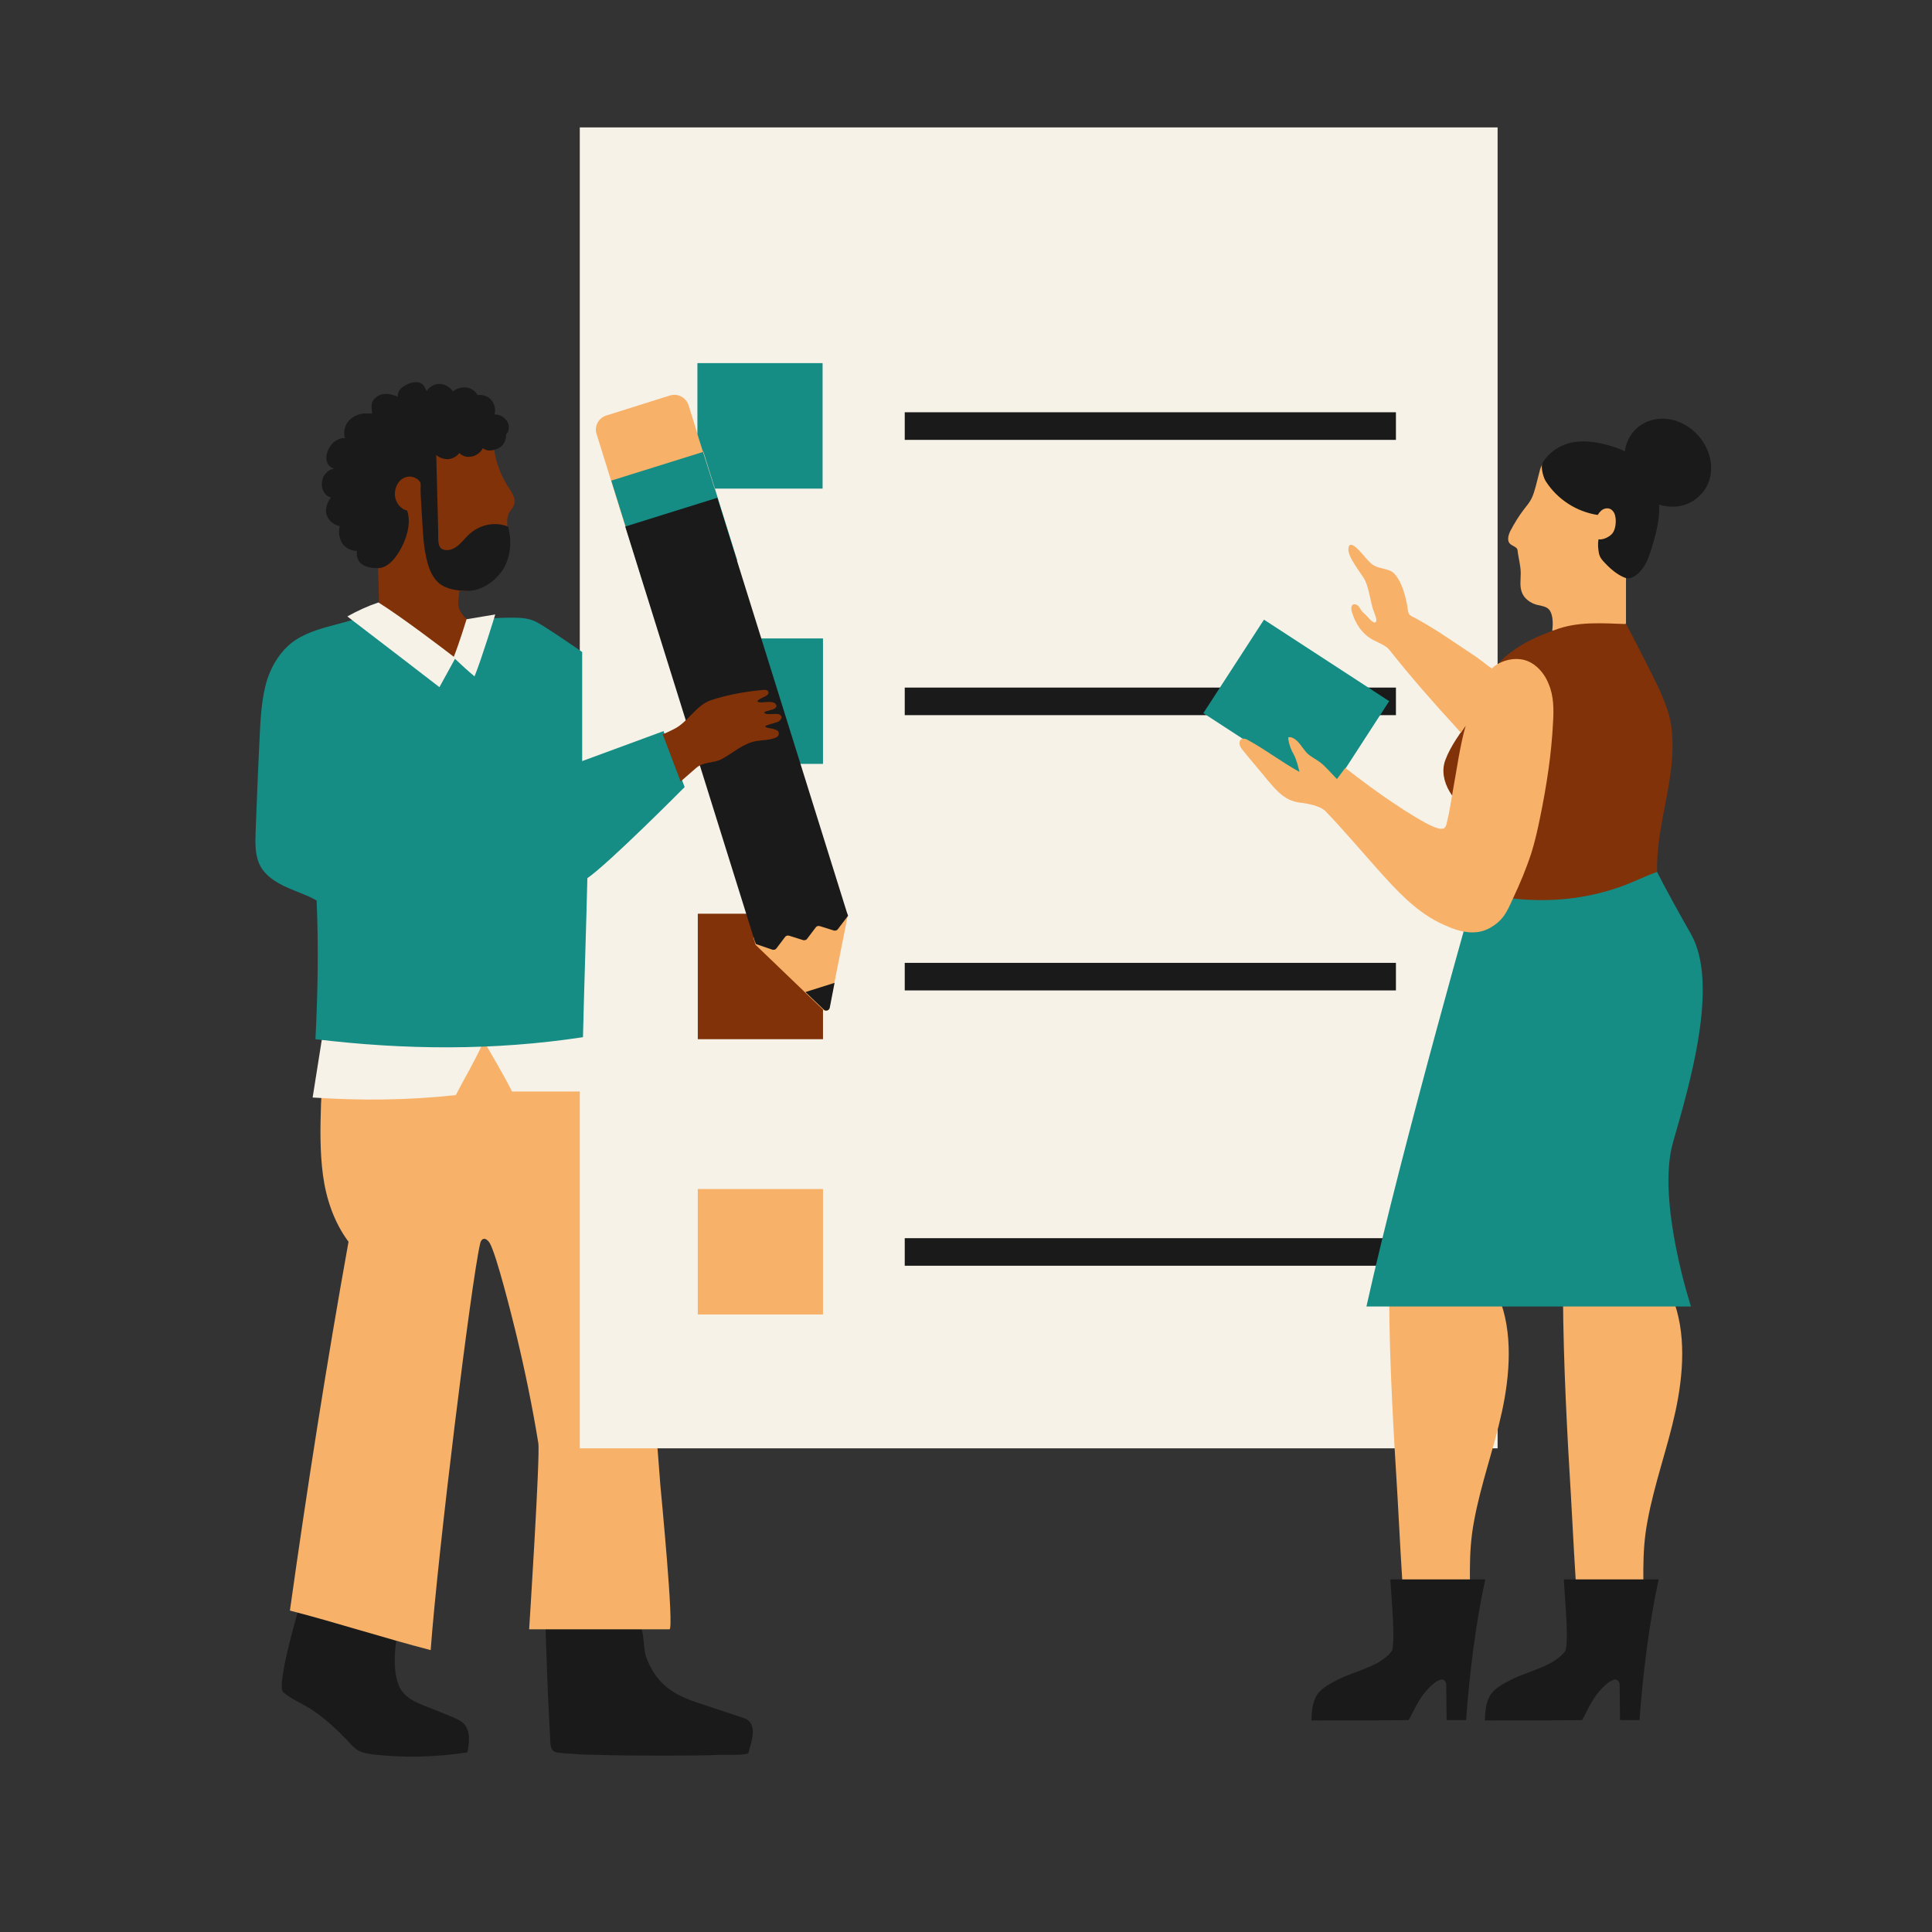 <svg xmlns="http://www.w3.org/2000/svg" xmlns:xlink="http://www.w3.org/1999/xlink" width="500" zoomAndPan="magnify" viewBox="0 0 375 375" height="500" preserveAspectRatio="xMidYMid meet" version="1.0"><rect x="0" y="0" width="375" height="375" fill="#333333" stroke="none"/><defs><clipPath id="ddf2dd95d2"><path d="M 94 24.727 L 291 24.727 L 291 282 L 94 282 Z M 94 24.727 " clip-rule="nonzero"/></clipPath><clipPath id="3f5e22e38d"><path d="M 49.465 70 L 160 70 L 160 204 L 49.465 204 Z M 49.465 70 " clip-rule="nonzero"/></clipPath></defs><path fill="#1a1a1a" d="M 58.055 311.988 C 58.055 311.988 53.566 327.109 54.957 328.43 C 56.816 330.059 59.371 330.91 61.305 332.383 C 63.473 333.938 65.406 335.719 67.262 337.656 C 68.035 338.512 68.812 339.441 69.816 339.906 C 70.59 340.297 71.441 340.371 72.293 340.527 C 78.406 341.227 84.598 341.07 90.711 340.141 C 91.176 338.125 91.332 335.797 89.859 334.402 C 89.32 333.938 88.621 333.625 87.926 333.316 C 86.145 332.617 84.367 331.84 82.508 331.145 C 80.883 330.523 79.18 329.746 78.098 328.352 C 77.477 327.574 77.168 326.566 76.938 325.637 C 76.395 323.312 76.629 319.742 77.09 317.418 C 77.168 316.949 76.859 316.562 76.551 316.254 C 76.238 315.941 75.777 315.789 75.391 315.633 C 69.43 313.695 58.055 311.988 58.055 311.988 Z M 105.879 315.324 C 105.879 316.254 105.957 317.262 105.957 318.191 C 106.035 320.363 106.113 322.535 106.191 324.707 C 106.344 329.129 106.578 333.547 106.809 337.969 C 106.887 339.52 107.195 340.141 108.668 340.219 C 109.285 340.297 109.902 340.371 110.523 340.371 C 112.227 340.527 113.93 340.605 115.633 340.605 C 120.043 340.762 124.453 340.762 128.863 340.762 C 132.656 340.762 136.449 340.762 140.242 340.605 C 140.703 340.605 145.117 340.762 145.27 340.219 C 145.891 337.969 147.207 334.402 144.344 333.469 C 141.867 332.617 139.391 331.84 136.914 330.988 C 134.203 330.137 131.418 329.203 129.25 327.344 C 127.395 325.793 126.156 323.699 125.383 321.527 C 124.84 319.977 125.074 316.41 124.066 315.246 C 122.984 313.926 117.488 313.926 115.863 313.77 C 113 313.383 110.059 313.152 107.117 313.305 C 105.957 313.383 105.801 313.539 105.801 314.625 C 105.879 315.012 105.879 315.168 105.879 315.324 Z M 105.879 315.324 " fill-opacity="1" fill-rule="nonzero"/><path fill="#f7b168" d="M 62.309 214.27 C 62.156 218.922 62.078 223.574 62.695 228.152 C 63.316 232.727 64.863 237.301 67.648 241.023 C 63.395 264.602 59.602 288.875 56.273 312.609 C 65.25 314.934 74.613 317.961 83.594 320.285 C 84.984 301.363 91.484 248.703 93.188 241.414 C 93.266 241.023 93.422 240.637 93.809 240.48 C 94.273 240.328 94.734 240.793 95.047 241.258 C 96.359 243.508 99.301 255.297 100.152 258.785 C 101.855 265.844 103.328 272.977 104.488 280.113 C 104.875 282.516 102.707 316.254 102.707 316.254 L 129.949 316.254 C 130.875 316.098 128.324 290.039 128.168 288.18 C 127.703 281.742 127.16 275.227 126.621 268.789 C 126.078 262.508 124.84 256.613 123.523 250.41 C 122.133 243.664 120.66 236.992 119.113 230.324 C 117.566 223.887 115.863 217.371 113.773 211.09 C 112.844 208.375 113.465 204.887 113.078 202.016 C 112.922 200.852 112.691 199.688 111.918 198.836 C 110.754 197.672 108.977 197.672 107.352 197.672 C 95.973 198.059 84.598 198.449 73.223 198.836 C 70.512 198.914 67.418 199.223 65.715 201.316 C 64.785 202.402 64.477 203.875 64.168 205.352 C 63.316 208.684 62.387 210.934 62.309 214.27 Z M 62.309 214.27 " fill-opacity="1" fill-rule="nonzero"/><g clip-path="url(#ddf2dd95d2)"><path fill="#f7f2e8" d="M 112.535 24.727 L 112.535 201.395 C 111.297 201.473 94.504 203.102 94.504 203.102 C 94.504 203.102 97.988 208.996 99.379 211.863 L 112.535 211.863 L 112.535 281.121 L 290.684 281.121 L 290.684 24.727 Z M 112.535 24.727 " fill-opacity="1" fill-rule="nonzero"/></g><path fill="#f7f2e8" d="M 60.684 213.027 C 70.203 213.648 79.027 213.57 88.469 212.562 C 90.094 209.383 92.027 206.203 93.496 202.945 C 83.281 202.246 72.602 202.246 62.465 201.781 Z M 60.684 213.027 " fill-opacity="1" fill-rule="nonzero"/><path fill="#813209" d="M 135.441 177.352 L 159.742 177.352 L 159.742 201.707 L 135.441 201.707 Z M 135.441 177.352 " fill-opacity="1" fill-rule="nonzero"/><path fill="#f7b168" d="M 135.441 230.789 L 159.742 230.789 L 159.742 255.141 L 135.441 255.141 Z M 135.441 230.789 " fill-opacity="1" fill-rule="nonzero"/><path fill="#f7b168" d="M 117.719 80.641 L 130.027 76.766 C 131.574 76.301 133.199 77.152 133.664 78.703 L 139.777 98.324 L 121.898 103.832 L 115.785 84.211 C 115.32 82.738 116.172 81.109 117.719 80.641 Z M 160.98 195.656 L 164.539 177.742 L 164.078 176.191 L 146.199 181.93 L 146.664 183.402 L 159.82 196.043 C 160.207 196.355 160.902 196.199 160.98 195.656 Z M 160.98 195.656 " fill-opacity="1" fill-rule="nonzero"/><g clip-path="url(#3f5e22e38d)"><path fill="#158d85" d="M 135.441 123.918 L 159.742 123.918 L 159.742 148.27 L 135.441 148.27 Z M 118.648 93.285 L 136.527 87.699 L 143.105 108.793 L 125.227 114.379 Z M 138.691 94.836 L 159.664 94.836 L 159.664 70.484 L 135.367 70.484 L 135.367 84.289 Z M 91.098 120.504 C 93.887 120.039 96.672 119.887 99.457 119.887 C 100.852 119.887 102.32 119.961 103.637 120.504 C 105.105 121.047 113 126.555 113 126.555 L 113 147.727 L 128.789 141.91 L 132.891 152.77 C 132.891 152.77 118.109 167.66 114.008 170.449 C 113.773 180.531 113.387 191.234 113.156 201.316 C 95.898 203.953 78.562 203.801 61.227 201.707 C 61.691 192.633 61.848 183.867 61.457 174.793 C 59.602 173.707 57.512 173.086 55.5 172.156 C 53.488 171.227 51.555 169.984 50.547 168.125 C 49.465 166.109 49.539 163.703 49.617 161.453 C 49.852 155.406 50.082 149.277 50.391 143.23 C 50.547 139.895 50.703 136.559 51.477 133.301 C 52.25 130.043 53.953 126.941 56.508 124.848 C 61.227 121.125 68.113 121.438 73.223 118.258 C 77.168 119.418 81.348 120.039 85.371 120.273 C 87.309 120.43 89.32 120.43 91.098 120.504 Z M 91.098 120.504 " fill-opacity="1" fill-rule="nonzero"/></g><path fill="#1a1a1a" d="M 175.609 80.023 L 270.949 80.023 L 270.949 85.375 L 175.609 85.375 Z M 175.609 133.457 L 270.949 133.457 L 270.949 138.809 L 175.609 138.809 Z M 175.609 186.891 L 270.949 186.891 L 270.949 192.242 L 175.609 192.242 Z M 175.609 240.328 L 270.949 240.328 L 270.949 245.68 L 175.609 245.68 Z M 146.508 182.703 L 121.359 102.203 L 139.234 96.617 L 164.387 177.121 L 164.617 177.742 L 162.605 180.379 C 162.453 180.609 162.062 180.688 161.832 180.609 L 159.125 179.758 C 158.812 179.68 158.504 179.758 158.352 179.988 L 156.648 182.238 C 156.492 182.473 156.105 182.551 155.875 182.473 L 153.164 181.617 C 152.855 181.539 152.547 181.617 152.391 181.852 L 150.688 184.102 C 150.535 184.332 150.148 184.41 149.914 184.332 L 146.742 183.246 Z M 156.336 192.555 L 159.898 195.965 C 160.285 196.355 160.98 196.121 161.059 195.578 L 161.988 190.77 Z M 156.336 192.555 " fill-opacity="1" fill-rule="nonzero"/><path fill="#f7b168" d="M 315.605 121.047 L 315.605 112.051 C 317.848 109.805 319.164 106.777 320.016 103.754 C 320.48 102.047 320.867 100.188 320.711 98.402 C 320.246 94.293 316.844 91.191 313.203 89.25 C 310.73 87.934 308.02 86.926 305.234 87.078 C 302.449 87.234 299.586 88.629 298.887 91.266 L 298.113 94.293 C 297.883 95.145 297.648 96 297.262 96.773 C 296.875 97.551 296.336 98.168 295.793 98.867 C 294.785 100.188 293.934 101.582 293.16 103.055 C 292.773 103.832 292.465 104.918 293.082 105.539 C 293.547 106.004 294.477 106.156 294.555 106.777 C 294.711 108.328 295.172 109.727 295.172 111.277 C 295.172 112.516 294.941 113.836 295.406 115 C 295.871 116.238 297.109 117.094 298.348 117.402 C 298.965 117.559 299.66 117.637 300.203 117.945 C 301.598 118.645 301.441 121.438 301.285 122.367 C 303.688 123.141 306.238 123.141 308.793 123.066 C 311.348 122.988 313.824 122.832 315.605 121.047 Z M 285.422 314.855 C 285.422 307.566 284.879 301.672 286.117 295.234 C 287.434 288.023 289.988 281.121 291.535 273.984 C 293.082 266.852 293.703 258.551 290.918 251.805 C 283.953 251.496 276.602 251.805 269.637 252.191 C 269.711 264.988 270.484 277.863 271.262 290.582 C 271.648 297.797 272.035 305.008 272.574 312.688 C 274.512 312.996 282.25 314.391 285.422 314.855 Z M 319.086 314.855 C 319.086 307.566 318.543 301.672 319.781 295.234 C 321.098 288.023 323.652 281.121 325.199 273.984 C 326.75 266.852 327.367 258.551 324.582 251.805 C 317.617 251.496 310.34 251.34 303.375 251.648 C 303.453 264.445 304.152 277.785 304.926 290.504 C 305.312 297.719 305.699 304.93 306.238 312.609 C 308.176 312.996 315.992 314.391 319.086 314.855 Z M 319.086 314.855 " fill-opacity="1" fill-rule="nonzero"/><path fill="#158d85" d="M 287.047 170.297 C 287.047 170.297 272.344 221.637 265.223 253.59 L 328.219 253.59 C 328.219 253.59 321.484 233.039 324.734 221.715 C 327.984 210.391 333.715 191.004 328.219 181.309 C 322.723 171.613 321.641 169.211 321.641 169.211 C 321.641 169.211 307.789 173.164 301.441 173.164 C 295.098 173.164 287.047 170.297 287.047 170.297 Z M 233.57 138.422 L 245.336 120.273 L 269.637 136.094 L 257.871 154.242 Z M 233.57 138.422 " fill-opacity="1" fill-rule="nonzero"/><path fill="#813209" d="M 91.254 120.504 C 90.402 122.133 89.473 125.082 88.391 127.719 C 82.973 125.547 78.176 122.211 73.609 118.488 C 73.531 115.543 73.453 112.516 73.375 109.57 C 73.375 109.262 73.145 108.871 72.988 108.641 C 70.898 106.004 69.121 103.211 68.191 100.031 C 66.723 95.066 67.574 89.562 70.438 85.297 C 73.301 81.031 78.02 78.082 83.129 77.461 C 85.914 77.152 88.934 77.539 91.332 79.016 C 93.73 80.488 95.586 82.812 95.742 85.605 C 95.898 88.707 96.902 91.809 98.605 94.445 C 99.301 95.531 100.23 96.773 99.766 98.016 C 99.535 98.559 99.148 99.023 98.836 99.488 C 98.141 100.809 98.527 102.434 98.684 103.988 C 98.992 106.699 98.141 109.492 96.359 111.586 C 94.582 113.68 91.871 114.844 89.164 114.688 C 89.086 115.621 88.777 117.094 89.086 118.023 C 89.395 118.953 90.324 120.273 91.254 120.504 Z M 321.641 169.211 C 319.164 170.141 316.688 171.383 314.211 172.234 C 307.711 174.484 301.055 175.105 294.398 174.484 C 291.77 174.25 288.75 173.707 287.047 171.691 C 287.047 167.734 287.281 162.309 286.273 158.352 C 282.402 156.258 279 151.605 280.547 147.496 C 281.629 144.625 283.566 142.145 285.344 139.582 C 287.125 137.023 288.133 133.691 289.445 130.898 C 290.531 128.727 292.078 127.406 294.09 126.012 C 296.102 124.617 298.27 123.609 300.512 122.754 C 300.898 122.598 301.285 122.445 301.75 122.289 C 306.238 120.582 310.805 120.973 315.605 121.125 C 315.68 121.125 321.176 131.75 322.258 134.234 C 323.344 136.715 324.273 139.117 324.504 141.832 C 325.434 151.141 321.41 159.902 321.641 169.211 Z M 150.457 140.281 C 150.609 140.203 150.766 140.203 150.922 140.125 C 151.152 140.051 151.309 139.895 151.461 139.738 C 151.617 139.582 151.695 139.43 151.695 139.195 C 151.695 138.965 151.461 138.73 151.23 138.652 C 150.996 138.574 150.766 138.574 150.535 138.574 C 149.992 138.574 149.297 138.652 148.754 138.574 C 148.445 138.5 148.133 138.266 148.598 138.109 C 149.141 137.879 150.844 137.723 150.688 136.945 C 150.535 136.25 149.684 136.25 149.141 136.25 C 148.754 136.25 147.281 136.48 147.051 136.172 C 146.82 135.863 148.289 135.32 148.52 135.164 C 148.832 135.008 149.297 134.699 149.141 134.309 C 149.062 133.922 148.52 133.844 148.059 133.922 C 144.652 134.234 141.168 134.852 137.918 135.938 C 135.055 136.945 133.508 140.203 130.801 141.523 C 130.18 141.832 129.406 142.223 128.633 142.531 L 132.113 151.684 C 133.586 150.363 134.824 149.355 135.133 149.047 C 136.602 147.805 138.461 148.191 140.086 147.34 C 142.254 146.176 144.188 144.316 146.742 143.848 C 148.059 143.617 149.371 143.695 150.609 143.152 C 151.074 142.996 151.309 142.453 151.074 141.988 C 150.844 141.68 150.301 141.523 149.914 141.445 C 149.684 141.367 148.52 141.289 148.52 140.98 C 148.832 140.668 150.301 140.359 150.457 140.281 Z M 150.457 140.281 " fill-opacity="1" fill-rule="nonzero"/><path fill="#1a1a1a" d="M 254.543 333.938 C 254.621 332.23 254.699 330.445 255.629 328.973 C 256.633 327.5 258.336 326.723 259.961 325.871 C 261.973 324.863 266.074 323.699 268.012 322.379 C 268.785 321.836 269.559 321.293 270.098 320.52 C 270.949 319.199 270.023 309.582 269.867 306.559 L 288.285 306.559 C 286.43 315.012 285.191 325.172 284.57 333.859 L 280.777 333.859 C 280.777 331.531 280.703 326.801 280.703 326.801 C 280.703 326.801 280.469 325.793 279.617 326.023 C 279.23 326.18 278.844 326.336 278.535 326.566 C 277.453 327.422 276.445 328.508 275.672 329.746 C 274.82 331.066 274.199 332.461 273.426 333.859 C 273.039 333.938 254.543 333.938 254.543 333.938 Z M 288.207 333.938 C 288.285 332.23 288.363 330.445 289.293 328.973 C 290.297 327.5 292 326.723 293.625 325.871 C 295.637 324.863 299.738 323.699 301.676 322.379 C 302.449 321.836 303.223 321.293 303.762 320.52 C 304.613 319.199 303.688 309.582 303.531 306.559 L 321.949 306.559 C 320.094 315.012 318.855 325.172 318.234 333.859 L 314.441 333.859 C 314.441 331.531 314.367 326.801 314.367 326.801 C 314.367 326.801 314.133 325.793 313.281 326.023 C 312.895 326.18 312.508 326.336 312.199 326.566 C 311.117 327.422 310.109 328.508 309.336 329.746 C 308.484 331.066 307.863 332.461 307.09 333.859 C 306.703 333.938 288.207 333.938 288.207 333.938 Z M 329.613 84.52 C 326.285 80.797 320.945 80.176 317.695 83.125 C 316.379 84.289 315.605 85.918 315.371 87.621 C 314.832 87.312 314.211 87.078 313.594 86.848 C 310.266 85.762 306.473 85.062 303.301 86.461 C 301.133 87.391 299.352 89.406 299.273 90.336 C 299.199 91.191 299.586 92.742 300.051 93.438 C 302.293 96.93 306.008 99.332 310.109 99.953 C 310.418 99.488 310.418 99.488 310.805 99.102 C 311.426 98.559 312.43 98.48 312.973 99.102 C 313.281 99.41 313.438 99.797 313.516 100.188 C 313.746 101.195 313.594 102.746 312.973 103.52 C 312.508 104.141 311.191 104.84 310.266 104.684 C 310.109 105.539 310.188 106.469 310.34 107.32 C 310.496 108.176 310.961 108.719 311.578 109.336 C 312.664 110.5 313.98 111.586 315.371 112.129 C 316.766 112.672 318.234 111.199 318.934 110.191 C 319.781 109.027 320.172 107.633 320.633 106.234 C 321.484 103.445 322.184 100.652 322.027 97.938 C 324.734 98.789 327.598 98.324 329.613 96.465 C 333.016 93.594 332.938 88.242 329.613 84.52 Z M 73.453 110.27 C 72.449 110.27 71.363 110.191 70.438 109.648 C 69.508 109.105 69.121 108.02 69.273 106.934 C 68.191 106.934 67.109 106.391 66.488 105.539 C 65.871 104.684 65.637 103.211 65.949 102.125 C 64.785 101.891 63.781 101.039 63.395 99.953 C 63.008 98.867 63.547 97.395 64.246 96.543 C 63.703 96.465 63.238 96.074 62.93 95.609 C 62.621 95.145 62.465 94.602 62.465 94.059 C 62.465 93.363 62.621 92.586 63.086 92.043 C 63.547 91.5 64.32 90.879 65.098 90.957 C 64.246 90.957 63.547 90.184 63.395 89.406 C 63.238 88.629 63.473 87.699 63.859 87.004 C 64.168 86.461 64.555 85.918 65.098 85.605 C 65.637 85.297 66.336 84.906 66.953 85.062 C 66.566 83.746 66.953 82.27 68.035 81.34 C 69.043 80.488 70.203 80.176 71.52 80.254 C 72.527 80.332 72.215 80.254 72.137 79.324 C 71.984 78.082 72.527 77.309 73.531 76.766 C 74.848 76.145 75.93 76.531 77.246 76.996 C 77.09 76.531 77.402 75.836 77.711 75.523 C 78.098 75.059 78.871 74.672 79.414 74.438 C 80.031 74.207 80.805 74.051 81.426 74.281 C 82.355 74.594 82.43 75.293 82.816 75.91 C 83.359 75.059 84.289 74.516 85.293 74.516 C 86.301 74.516 87.383 75.137 87.926 75.988 C 88.621 75.367 89.551 75.137 90.48 75.215 C 91.41 75.293 92.258 75.91 92.723 76.688 C 93.652 76.531 94.734 76.918 95.355 77.617 C 95.973 78.316 96.285 79.48 95.973 80.41 C 96.672 80.488 97.289 80.641 97.832 81.109 C 98.375 81.574 98.762 82.195 98.762 82.812 C 98.762 83.355 98.684 83.977 98.219 84.289 C 98.297 85.375 97.754 86.535 96.75 87.004 C 95.742 87.469 94.582 87.699 93.73 87.004 C 93.266 87.855 92.414 88.477 91.484 88.629 C 90.559 88.785 89.781 88.555 89.164 87.934 C 88.699 88.555 88.004 88.941 87.23 89.098 C 86.457 89.25 85.219 88.863 84.676 88.32 C 84.832 93.363 84.906 98.324 85.062 103.367 C 85.062 104.453 84.906 106.234 85.914 106.625 C 86.918 107.012 88.004 106.625 88.855 105.926 C 89.707 105.227 90.324 104.375 91.098 103.676 C 93.188 101.816 95.973 101.195 98.605 102.203 C 99.535 105.383 98.914 108.719 97.445 110.812 C 95.973 112.906 93.496 114.613 90.945 114.688 C 88.934 114.688 86.688 114.457 85.141 113.137 C 83.746 111.898 83.129 110.035 82.742 108.25 C 82.043 105.227 82.043 101.816 81.812 98.711 C 81.734 97.16 81.578 95.609 81.656 94.059 C 81.656 93.129 80.34 92.43 79.336 92.508 C 78.328 92.586 77.555 93.207 77.09 94.059 C 76.629 94.988 76.473 96.074 76.859 97.086 C 77.246 98.094 78.02 98.867 79.027 99.102 C 79.723 101.195 79.18 103.598 78.254 105.613 C 77.324 107.633 75.621 110.191 73.453 110.27 Z M 73.453 110.27 " fill-opacity="1" fill-rule="nonzero"/><path fill="#f7b168" d="M 301.441 140.281 C 301.133 146.41 300.203 152.457 298.965 158.508 C 298.5 160.832 297.961 163.238 297.262 165.488 C 296.258 168.59 295.02 171.535 293.625 174.484 C 292.465 177.043 291.77 178.672 289.137 180.145 C 285.887 181.93 282.25 180.531 279.152 178.98 C 274.59 176.656 271.027 172.777 267.621 168.977 C 264.219 165.176 260.891 161.223 257.332 157.5 C 256.402 156.57 254.699 156.18 253.461 155.949 C 252.609 155.793 251.836 155.793 250.984 155.484 C 248.973 154.863 247.578 153.234 246.188 151.605 C 244.562 149.59 242.859 147.648 241.234 145.633 C 241 145.324 240.691 144.934 240.613 144.547 C 240.535 144.16 240.613 143.617 241 143.461 C 241.387 143.23 241.93 143.461 242.316 143.695 C 245.723 145.555 248.816 147.961 252.223 149.82 C 251.992 148.812 251.602 147.34 251.141 146.488 C 250.598 145.555 250.211 144.547 250.055 143.461 C 250.055 143.383 250.055 143.23 250.055 143.152 C 250.133 143.074 250.289 143.074 250.441 143.074 C 251.914 143.383 252.609 145.012 253.617 146.098 C 254.234 146.797 255.551 147.418 256.324 148.039 C 257.176 148.656 258.723 150.441 259.496 151.219 L 261.121 149.047 C 264.219 151.449 267.391 153.855 270.719 156.027 C 271.957 156.879 273.273 157.73 274.59 158.508 C 275.438 158.973 279.465 161.609 280.391 160.68 C 280.625 160.445 280.703 160.215 280.777 159.902 C 281.32 157.809 281.629 155.559 282.016 153.391 C 282.793 149.199 283.332 144.934 284.492 140.824 C 284.184 141.289 283.875 141.754 283.566 142.223 C 283.332 141.988 283.102 141.754 282.867 141.445 C 278.301 136.48 273.812 131.363 269.637 126.09 C 269.016 125.312 267.469 124.695 266.539 124.227 C 264.371 123.066 263.059 121.047 262.359 118.645 C 262.281 118.258 262.207 117.715 262.516 117.402 C 262.824 117.172 263.289 117.324 263.598 117.559 C 263.91 117.867 264.062 118.258 264.297 118.566 C 264.449 118.801 264.758 119.031 264.992 119.266 C 265.379 119.574 266.309 120.895 266.848 120.816 C 267.547 120.738 266.848 119.266 266.695 118.801 C 265.922 116.859 265.766 113.758 264.605 112.051 L 263.445 110.348 C 262.824 109.336 261.508 107.555 261.742 106.312 C 261.973 104.996 263.289 106.312 263.754 106.777 C 264.605 107.633 265.379 108.793 266.383 109.57 C 267.234 110.191 268.32 110.27 269.25 110.578 C 270.41 110.891 270.875 111.508 271.492 112.516 C 272.266 113.914 272.73 115.465 273.039 117.016 C 273.195 117.637 273.195 118.645 273.504 119.188 C 273.812 119.652 274.512 119.809 274.977 120.117 C 276.91 121.203 278.844 122.367 280.703 123.609 C 282.559 124.848 284.418 126.09 286.273 127.332 C 287.203 127.949 288.055 128.648 288.98 129.348 C 289.059 129.426 289.293 129.578 289.602 129.734 C 289.602 129.734 289.68 129.656 289.68 129.656 C 290.918 128.418 293.238 127.719 295.02 127.949 C 297.574 128.184 299.66 130.355 300.59 132.758 C 301.598 135.086 301.598 137.723 301.441 140.281 Z M 301.441 140.281 " fill-opacity="1" fill-rule="nonzero"/><path fill="#f7f2e8" d="M 92.105 131.207 Z M 90.559 120.195 C 90.559 120.195 89.164 124.77 88.082 127.484 C 86.379 126.168 77.941 119.73 73.453 116.938 C 71.363 117.637 69.352 118.566 67.418 119.652 C 72.527 123.531 85.293 133.379 85.293 133.379 L 88.312 127.875 C 89.551 129.035 90.789 130.199 92.105 131.285 C 93.496 127.875 96.129 119.266 96.129 119.266 Z M 90.559 120.195 " fill-opacity="1" fill-rule="nonzero"/></svg>